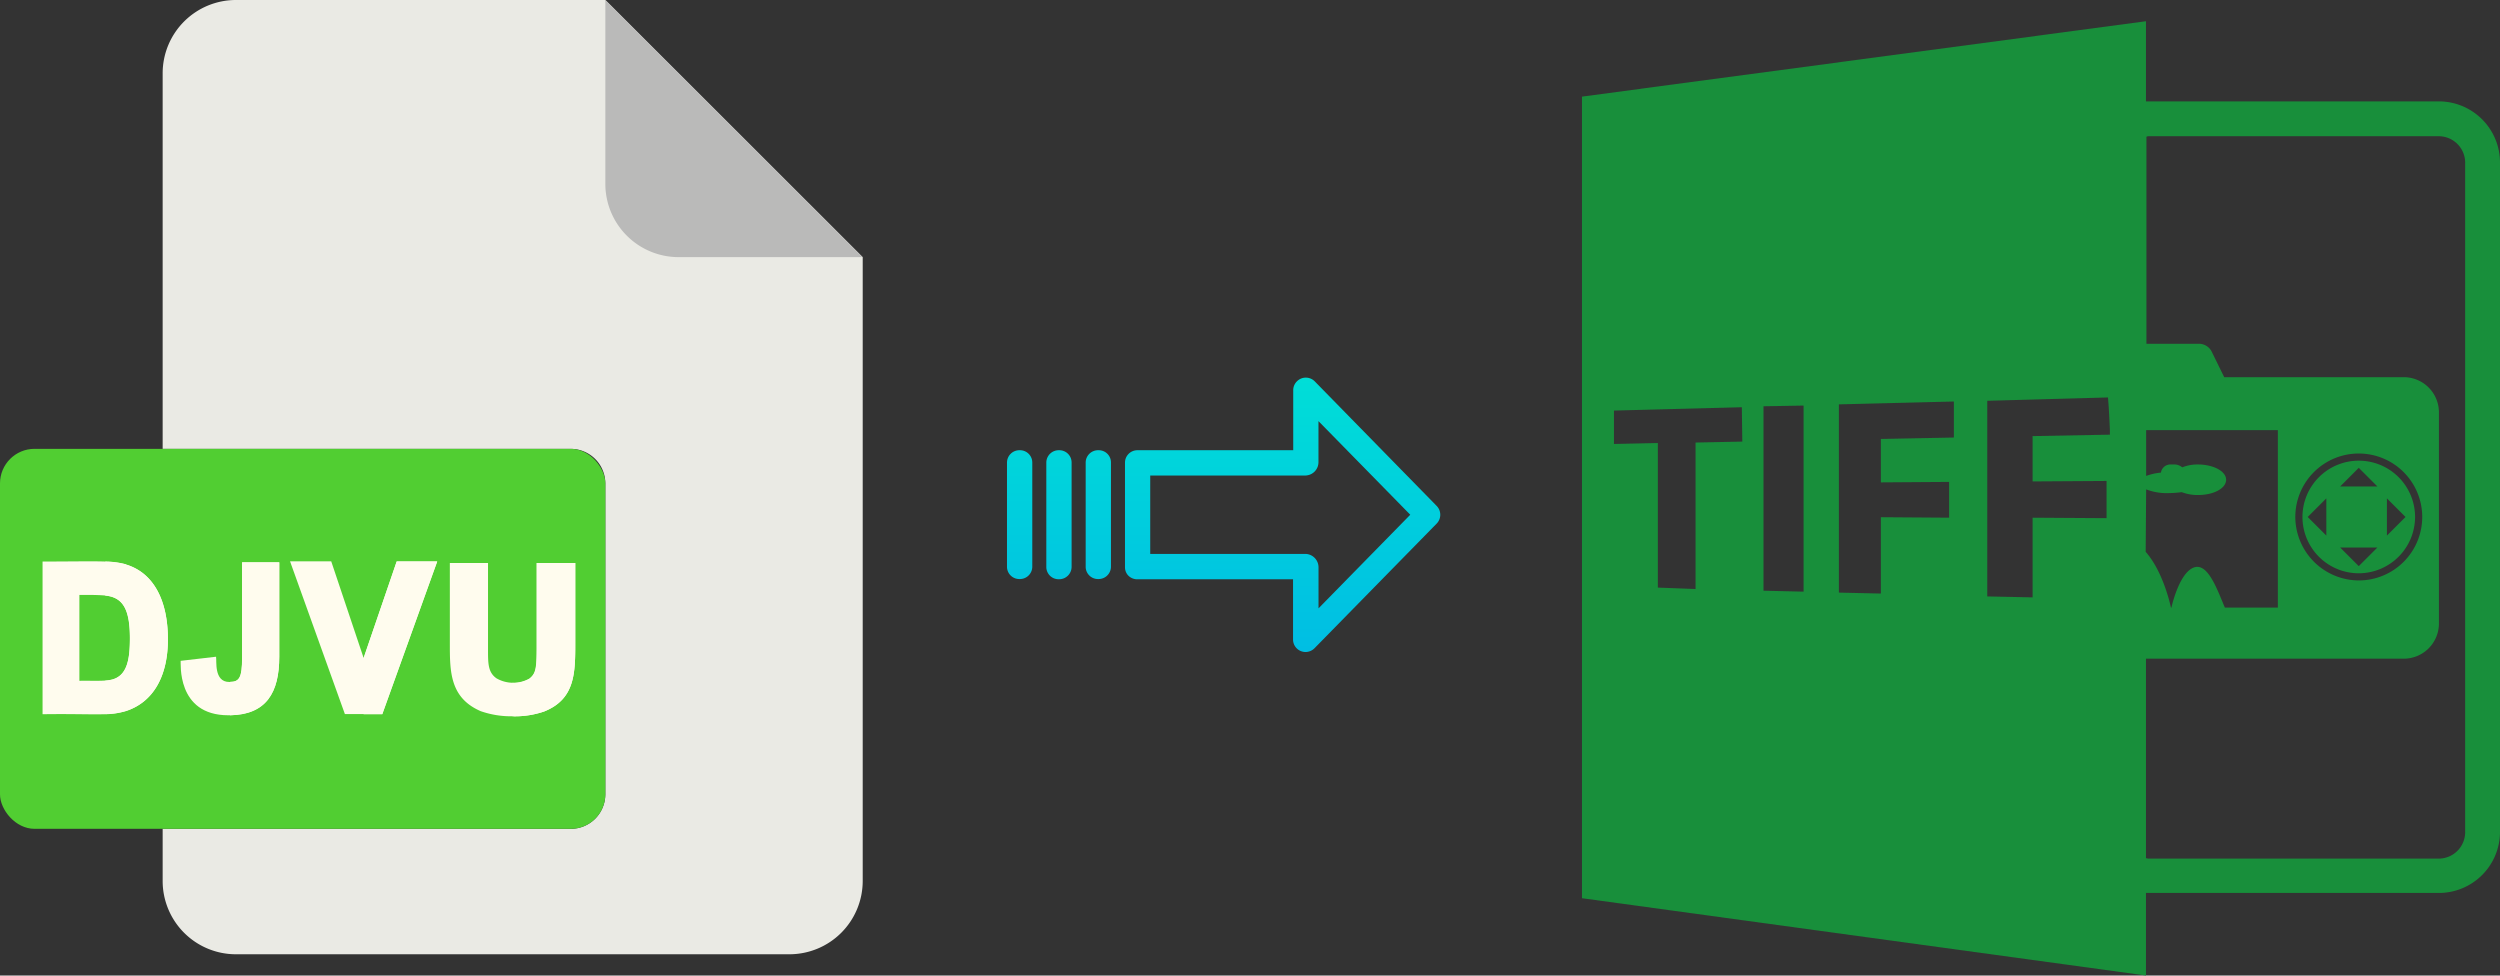 <svg xmlns="http://www.w3.org/2000/svg" xmlns:xlink="http://www.w3.org/1999/xlink" viewBox="0 0 523.96 204.45"><rect x="0" y="0" width="523.96" height="204.45" fill="#333333" stroke="none"/><defs><style>.cls-1{fill:#188f3b;}.cls-2{fill:#eaeae4;}.cls-3{fill:#babab9;}.cls-4{fill:#51ce32;}.cls-5{fill:#fffcee;}.cls-6{fill:url(#linear-gradient);}.cls-7{fill:url(#linear-gradient-2);}.cls-8{fill:url(#linear-gradient-3);}.cls-9{fill:url(#linear-gradient-4);}</style><linearGradient id="linear-gradient" x1="268.83" y1="135.47" x2="268.83" y2="16.26" gradientTransform="matrix(1, 0, 0, -1, 0, 184.51)" gradientUnits="userSpaceOnUse"><stop offset="0" stop-color="#00efd1"/><stop offset="1" stop-color="#00acea"/></linearGradient><linearGradient id="linear-gradient-2" x1="230.18" y1="135.47" x2="230.18" y2="16.26" xlink:href="#linear-gradient"/><linearGradient id="linear-gradient-3" x1="221.93" y1="135.47" x2="221.93" y2="16.26" xlink:href="#linear-gradient"/><linearGradient id="linear-gradient-4" x1="213.69" y1="135.47" x2="213.69" y2="16.26" xlink:href="#linear-gradient"/></defs><title>djvu to tiff</title><g id="Layer_2" data-name="Layer 2"><g id="Layer_5_Image" data-name="Layer 5 Image"><path class="cls-1" d="M449.76,187.15h61.4a12.82,12.82,0,0,0,12.8-12.8V34.05a12.82,12.82,0,0,0-12.8-12.8h-61.4V4.45l-118.2,15.8v168l118.2,16.2Zm0-84.6a12.05,12.05,0,0,0,4.7.8,24.58,24.58,0,0,0,2.8-.2,9.34,9.34,0,0,0,3.4.6c3.3,0,5.9-1.4,5.9-3.2s-2.7-3.2-5.9-3.2a8.45,8.45,0,0,0-3.3.6,2.53,2.53,0,0,0-1.5-.6H455a2,2,0,0,0-2.1,1.7,11.86,11.86,0,0,0-3.1.7v-9.6h27.6v37.2h-11.1c-1.5-3.5-3.4-9.1-6.2-8.5-3.1.7-4.8,7.5-5,8.5H455c-.2-.9-1.7-7.6-5.3-11.7l.1-13.1Zm.8-74h60.6a5.55,5.55,0,0,1,5.5,5.5v140.4a5.55,5.55,0,0,1-5.5,5.5h-60.6a2.2,2.2,0,0,1-.8-.1v-41.8h54a7.38,7.38,0,0,0,7.4-7.4V86.45a7.38,7.38,0,0,0-7.4-7.4h-37.6l-2.7-5.5a3,3,0,0,0-2.6-1.5h-11V28.65A1.48,1.48,0,0,1,450.56,28.55Zm30.5,79.8a13.3,13.3,0,1,1,13.3,13.3A13.36,13.36,0,0,1,481.06,108.35Zm-115.9-15.8-9.8.2v30.7l-7.9-.3V92.85l-9.2.2v-7l26.8-.7.1,7.2ZM378,124l-8.4-.2V85.15L378,85Zm31.5-32.3-15.3.3v9.1l14.3-.1v7.5l-14.3-.1v16l-8.8-.2V84.75l24.1-.6v7.5Zm32,16.9-15.5-.1v16.7l-9.5-.2V84l25.3-.7c.2,2.3.3,4.6.4,6.8h0v1l-16.2.3v9.5l15.5-.1v7.8Z"/><path class="cls-1" d="M506.16,108.35a11.8,11.8,0,1,0-11.8,11.8A11.82,11.82,0,0,0,506.16,108.35Zm-5.9-3.9,3.9,3.9-3.9,3.9v-7.8Zm-5.9-6.4,3.9,3.9h-7.8Zm-6.8,14.2-3.9-3.9,3.9-3.9Zm10.7,2.5-3.9,3.9-3.9-3.9Z"/></g><g id="Layer_2-2" data-name="Layer 2"><path class="cls-2" d="M119.62,173.71H34.09v10.93A15.36,15.36,0,0,0,49.45,200h116a15.37,15.37,0,0,0,15.36-15.36V53.89L126.87,0H49.45A15.36,15.36,0,0,0,34.09,15.36V94.07h85.53a7.25,7.25,0,0,1,7.25,7.24h0v65.16A7.25,7.25,0,0,1,119.62,173.71Z"/><path class="cls-3" d="M180.76,53.89,126.87,0V38.53a15.36,15.36,0,0,0,15.36,15.36h38.53Z"/><rect class="cls-4" y="94.07" width="126.87" height="79.64" rx="7.24"/><g id="D"><path class="cls-5" d="M26.41,118.27a17.09,17.09,0,0,0-4.35-.58c-2.91-.1-6.93,0-13.14,0v32c6.41-.09,10.31.09,13.14,0a15.87,15.87,0,0,0,4.35-.66c5.67-1.87,8.78-7.26,8.78-15,0-8.35-3.11-14-8.78-15.69Zm-3,24.16a8,8,0,0,1-1.38.2c-1.65.12-3.9,0-5.39.06v-18c.55,0,3.54-.05,5.39.12a8.1,8.1,0,0,1,.93.14c3,.68,4.25,3.21,4.25,8.75C27.24,138.35,26.59,141.62,23.44,142.43Z"/><path class="cls-5" d="M35.19,134c0,7.79-3.11,13.18-8.78,15a15.87,15.87,0,0,1-4.35.66v-7a8,8,0,0,0,1.38-.2c3.15-.81,3.8-4.08,3.8-8.74,0-5.54-1.23-8.07-4.25-8.75a8.1,8.1,0,0,0-.93-.14v-7.11a17.09,17.09,0,0,1,4.35.58c5.67,1.72,8.78,7.34,8.78,15.69Z"/></g><g id="J"><path class="cls-5" d="M58.53,117.86v19.77c0,7.54-2.71,12.15-10.33,12.28h-.34c-11,0-9.91-11.14-10-11.41l7.42-.86c.18.77-.51,5.29,2.77,5.29h.14c2,0,2.54-1,2.54-4.93V117.86Z"/><path class="cls-5" d="M58.53,117.86v19.77c0,7.54-2.71,12.15-10.33,12.28v-7c2,0,2.54-1,2.54-4.93V117.86Z"/></g><g id="V"><path class="cls-5" d="M76.21,137.9l-6.79-20.25H60.79l11.49,32h7.84l11.51-32H83.14Z"/><path class="cls-5" d="M80.12,149.7l11.51-32H83.14L76.21,137.9v11.8Z"/></g><g id="U"><path class="cls-5" d="M120.57,118V134.6c0,6.41,0,11.91-6.54,14.52a18.9,18.9,0,0,1-6.61,1,19.24,19.24,0,0,1-6.67-1.07c-6.47-2.8-6.47-8.32-6.47-14.18V118h8v18.08c0,3,0,4.81,1.75,6.07a7,7,0,0,0,6.91.07c1.36-1.07,1.52-2.13,1.52-6.63V118Z"/><path class="cls-5" d="M120.57,118V134.6c0,6.41,0,11.91-6.54,14.52a18.9,18.9,0,0,1-6.61,1v-7a6.2,6.2,0,0,0,3.57-.87c1.36-1.07,1.52-2.13,1.52-6.63V118Z"/></g></g><g id="Layer_3" data-name="Layer 3"><path class="cls-6" d="M275.53,79.91a2.62,2.62,0,0,0-3.7,0,2.59,2.59,0,0,0-.79,1.91V94.36H238.43a2.6,2.6,0,0,0-2.65,2.55v22a2.5,2.5,0,0,0,.77,1.8,2.65,2.65,0,0,0,1.88.7H271V134a2.62,2.62,0,0,0,1.62,2.45,2.57,2.57,0,0,0,1,.2,2.65,2.65,0,0,0,1.89-.8l25.59-26.11a2.65,2.65,0,0,0,0-3.71Zm.81,47.59v-8.63a2.81,2.81,0,0,0-2.7-2.78H241.07V99.66h32.56a2.8,2.8,0,0,0,2.7-2.77V88.26l19.24,19.62Z"/><path class="cls-7" d="M230.19,94.36h0a2.6,2.6,0,0,0-2.65,2.55v0l0,21.89a2.58,2.58,0,0,0,2.59,2.56h.06a2.6,2.6,0,0,0,2.65-2.55V96.92a2.56,2.56,0,0,0-2.58-2.56Z"/><path class="cls-8" d="M221.94,94.36h0a2.6,2.6,0,0,0-2.65,2.55v21.93a2.57,2.57,0,0,0,2.58,2.56h.07a2.61,2.61,0,0,0,2.65-2.55V96.92A2.57,2.57,0,0,0,222,94.36Z"/><path class="cls-9" d="M213.7,94.36h0a2.6,2.6,0,0,0-2.65,2.55v0l0,21.89a2.58,2.58,0,0,0,2.59,2.56h.06a2.6,2.6,0,0,0,2.65-2.55v0l0-21.89a2.58,2.58,0,0,0-2.59-2.56Z"/></g></g></svg>